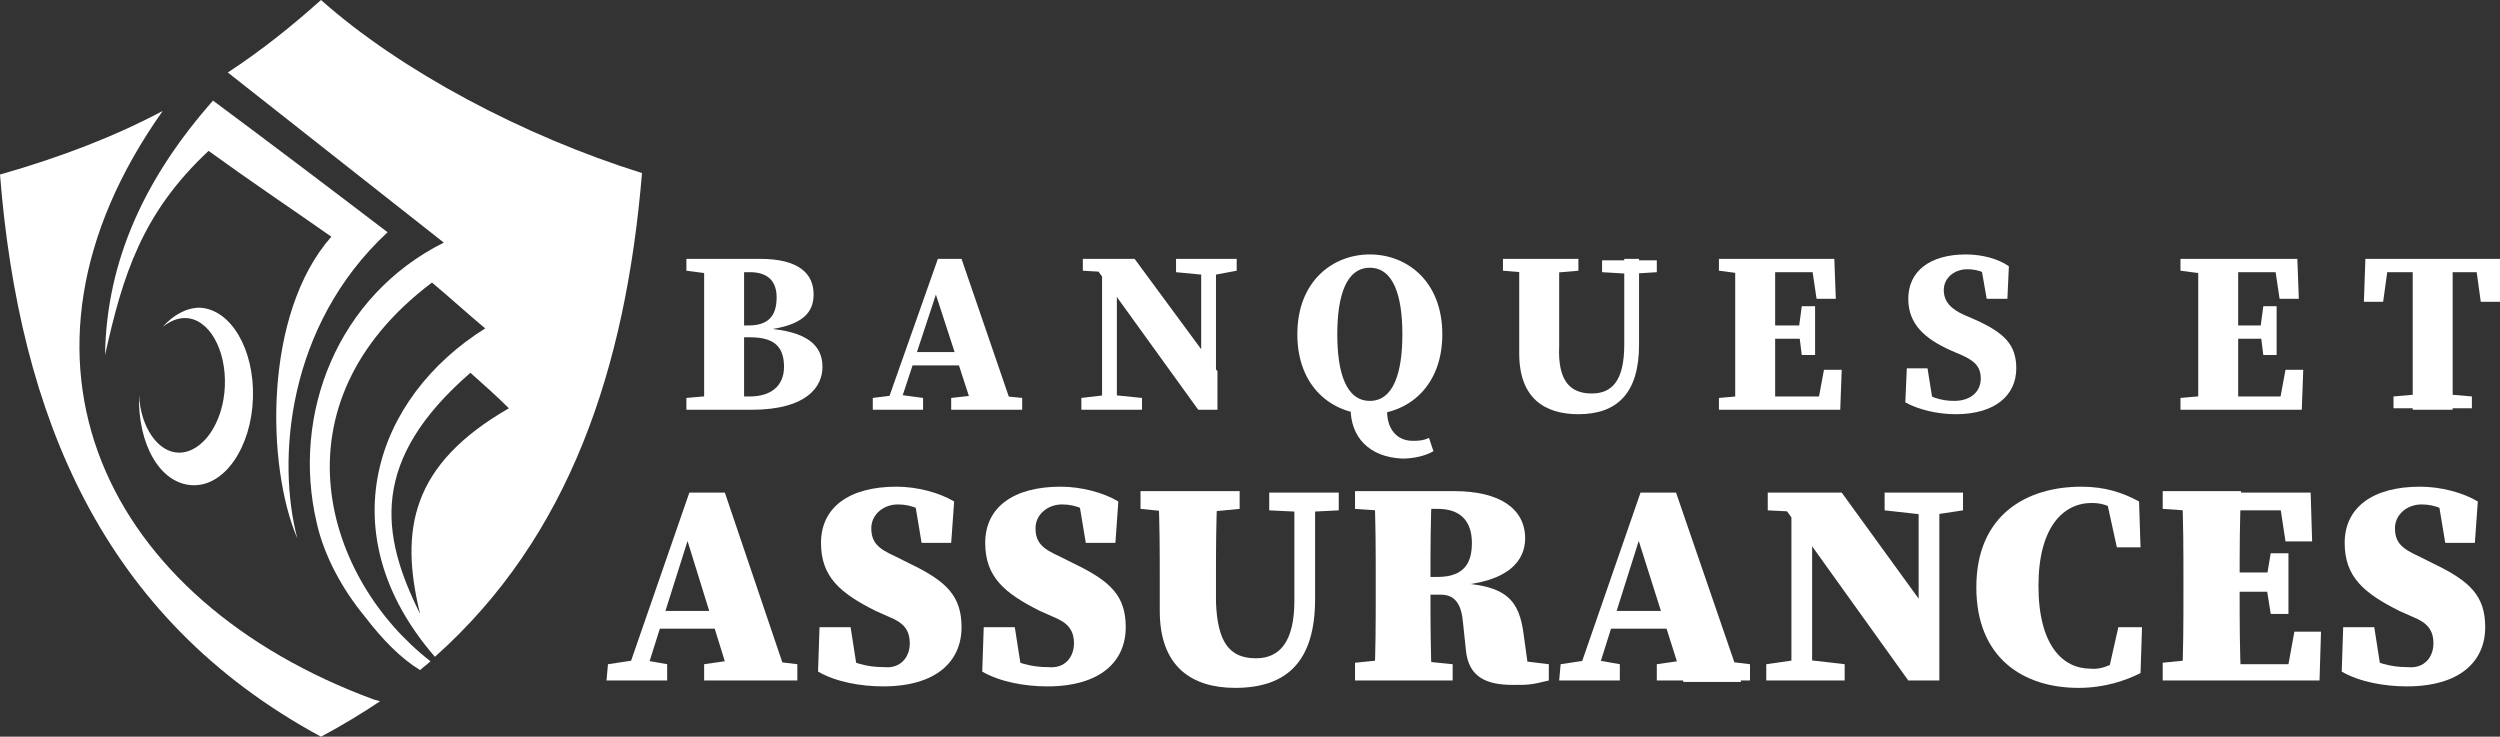 <?xml version="1.0" encoding="utf-8"?>
<!-- Generator: Adobe Illustrator 24.1.0, SVG Export Plug-In . SVG Version: 6.00 Build 0)  -->
<svg version="1.1" id="Layer_1" xmlns="http://www.w3.org/2000/svg" xmlns:xlink="http://www.w3.org/1999/xlink" x="0px" y="0px"
	 width="169px" height="49.8px" viewBox="0 0 169 49.8" style="enable-background:new 0 0 169 49.8;" xml:space="preserve">
<rect x="0" y="0" width="169" height="49.8" fill="#333333" stroke="none"/>
<style type="text/css">
	.st0{fill:#FFFFFF;}
	.st1{fill-rule:evenodd;clip-rule:evenodd;fill:#FFFFFF;}
</style>
<g>
	<path class="st0" d="M46.4,18.3v-0.8h2.5v1.1h-0.2L46.4,18.3z M48.9,26.6v1.1h-2.5v-0.8l2.3-0.2h0.2V26.6z M47.6,22.4
		c0-1.6,0-3.3,0-4.9h2.7c0,1.6,0,3.2,0,4.9v0.4c0,1.7,0,3.3,0,4.9h-2.7c0-1.6,0-3.2,0-4.9V22.4z M48.9,22h1.7c1.3,0,1.9-0.6,1.9-1.9
		c0-1.1-0.6-1.7-1.8-1.7h-1.8v-0.9h2.5c2.6,0,3.6,1,3.6,2.4c0,1.2-0.7,2.1-3.2,2.4v-0.1c2.7,0.2,3.8,1.1,3.8,2.6
		c0,1.3-1,2.9-4.8,2.9h-1.9v-0.9h1.8c1.4,0,2.3-0.7,2.3-2c0-1.4-0.7-2-2.3-2h-1.8V22z"/>
	<path class="st0" d="M59,26.9l1.6-0.2h0.3l1.5,0.2v0.8H59V26.9z M63.4,17.5H65l3.5,10.2h-2.7l-2.7-8.3l0.6-0.8l-3,9.1h-0.9
		L63.4,17.5z M61.7,23.8h4.2l0.3,0.9h-4.8L61.7,23.8z M64.3,26.9l1.8-0.2h1l2,0.2v0.8h-4.8V26.9z"/>
	<path class="st0" d="M73.1,26.9l1.7-0.2h0.4l2,0.2v0.8h-4.1V26.9z M74,18l0.9,0.4l-1.7-0.1v-0.8h3.5l5.6,7.6v2.6H81L74,18z
		 M74.5,17.5l1,0.8v9.4h-1V17.5z M79.5,17.5h4.1v0.8L82,18.6h-0.4l-2.1-0.2V17.5z M81.2,17.5h1v10.2l-1-1V17.5z"/>
	<path class="st0" d="M97.5,22.6c0,3.6-2.4,5.4-4.9,5.4s-4.9-1.8-4.9-5.4s2.4-5.4,4.9-5.4S97.5,19,97.5,22.6z M92.6,27.1
		c1.6,0,2.2-1.9,2.2-4.5s-0.6-4.5-2.2-4.5s-2.2,1.9-2.2,4.5S91,27.1,92.6,27.1z M91.3,27.6v-0.4l2.5,0.1c-0.2,1.5,0.5,2.5,1.7,2.5
		c0.3,0,0.7,0,1.1-0.2l0.3,0.9c-0.5,0.3-1.3,0.5-2.1,0.5C92.5,30.9,91.3,29.5,91.3,27.6z"/>
	<path class="st0" d="M101.6,18.3v-0.8h5.1v0.8l-2.3,0.2H104L101.6,18.3z M107.6,26.6c1.4,0,2.2-0.9,2.2-3.3v-5.8h1v5.8
		c0,3.3-1.5,4.7-4.1,4.7c-2.3,0-4-1.1-4-4.1v-1.7c0-1.5,0-3.1,0-4.7h2.7c0,1.5,0,3.1,0,4.7v1.2C105.3,25.7,106.1,26.6,107.6,26.6z
		 M110,18.5l-1.7-0.1v-0.8h3.7v0.8l-1.6,0.1H110z"/>
	<path class="st0" d="M116.2,18.3v-0.8h2.5v1.1h-0.2L116.2,18.3z M118.7,26.6v1.1h-2.5v-0.8l2.3-0.2h0.2V26.6z M117.3,22.3
		c0-1.6,0-3.2,0-4.8h2.7c0,1.6,0,3.2,0,4.8v0.5c0,1.7,0,3.3,0,4.9h-2.7c0-1.6,0-3.2,0-4.8V22.3z M122.4,17.5l1.1,0.9h-4.9v-0.9h5.4
		l0.1,2.7h-1.3L122.4,17.5z M122.1,22.9h-3.4V22h3.4V22.9z M124.5,25l-0.1,2.7h-5.7v-0.9h5.2l-1.1,0.9l0.5-2.7H124.5z M121.6,22.2
		l0.2-1.5h0.9V24h-0.9l-0.2-1.6V22.2z"/>
	<path class="st0" d="M133.9,25.6c0-0.8-0.4-1.2-1.3-1.6l-0.7-0.3c-1.8-0.8-2.9-1.8-2.9-3.5c0-1.9,1.5-3,3.9-3
		c1.1,0,2.2,0.3,2.9,0.8l-0.1,2.2h-1.4l-0.4-2.3l1.3,0.4v0.8c-0.8-0.6-1.4-0.9-2.2-0.9c-0.9,0-1.6,0.6-1.6,1.4s0.5,1.3,1.4,1.7
		l0.7,0.3c2,0.9,2.8,1.7,2.8,3.3c0,1.8-1.4,3.1-4.1,3.1c-1.2,0-2.5-0.3-3.4-0.8l0.1-2.3h1.4l0.4,2.5l-1.2-0.4v-0.7
		c1,0.5,1.6,0.8,2.6,0.8C133.3,27.1,133.9,26.4,133.9,25.6z"/>
	<path class="st0" d="M147.4,18.3v-0.8h2.5v1.1h-0.2L147.4,18.3z M149.9,26.6v1.1h-2.5v-0.8l2.3-0.2h0.2V26.6z M148.6,22.3
		c0-1.6,0-3.2,0-4.8h2.7c0,1.6,0,3.2,0,4.8v0.5c0,1.7,0,3.3,0,4.9h-2.7c0-1.6,0-3.2,0-4.8V22.3z M153.7,17.5l1.1,0.9h-4.9v-0.9h5.4
		l0.1,2.7h-1.3L153.7,17.5z M153.3,22.9h-3.4V22h3.4V22.9z M155.7,25l-0.1,2.7h-5.7v-0.9h5.2l-1.1,0.9l0.5-2.7H155.7z M152.8,22.2
		l0.2-1.5h0.9V24H153l-0.2-1.6V22.2z"/>
	<path class="st0" d="M160.4,18.4l1.1-0.9l-0.4,2.9h-1.3l0.1-2.9h9.1v2.9h-1.3l-0.4-2.9l1.1,0.9H160.4z M164.8,26.6l2.3,0.2v0.8
		h-5.3v-0.8l2.3-0.2H164.8z M163.1,22.3c0-1.6,0-3.2,0-4.8h2.7c0,1.6,0,3.2,0,4.8v0.6c0,1.6,0,3.2,0,4.8h-2.7c0-1.6,0-3.2,0-4.8
		V22.3z"/>
	<path class="st0" d="M41.1,44.9l2-0.3h0.3l1.7,0.3V46H41L41.1,44.9L41.1,44.9z M46.6,33.3H49L53.3,46h-3.9l-3.1-10l0.8-1.4L43.5,46
		h-1.3L46.6,33.3z M44.6,41.3h5.3l0.5,1.2h-6.1L44.6,41.3z M47.6,44.9l2.1-0.3h1.7l2.5,0.3V46h-6.3V44.9z"/>
	<path class="st0" d="M61.5,43.5c0-0.9-0.4-1.4-1.4-1.8l-0.9-0.4c-2.4-1.2-3.7-2.3-3.7-4.6c0-2.4,1.9-3.8,5.1-3.8
		c1.4,0,2.9,0.4,3.9,1l-0.2,2.8h-2l-0.5-3l1.7,0.5v1c-1.1-0.7-1.8-1.1-2.8-1.1s-1.8,0.7-1.8,1.6c0,1,0.5,1.4,1.6,1.9l1,0.5
		c2.5,1.2,3.5,2.2,3.5,4.3c0,2.3-1.7,4-5.3,4c-1.5,0-3.2-0.3-4.4-1l0.1-3h2.1l0.5,3.2l-1.6-0.5v-0.9c1.3,0.6,2.1,0.9,3.4,0.9
		C60.9,45.2,61.5,44.4,61.5,43.5z"/>
	<path class="st0" d="M72.6,43.5c0-0.9-0.4-1.4-1.4-1.8l-0.9-0.4c-2.4-1.2-3.7-2.3-3.7-4.6c0-2.4,1.9-3.8,5.1-3.8
		c1.4,0,2.9,0.4,3.9,1l-0.2,2.8h-2l-0.5-3l1.7,0.5v1c-1.1-0.7-1.8-1.1-2.8-1.1S70,34.8,70,35.7c0,1,0.5,1.4,1.6,1.9l1,0.5
		c2.5,1.2,3.5,2.2,3.5,4.3c0,2.3-1.7,4-5.3,4c-1.5,0-3.2-0.3-4.4-1l0.1-3h2.1l0.5,3.2l-1.6-0.5v-0.9c1.3,0.6,2.1,0.9,3.4,0.9
		C72,45.2,72.6,44.4,72.6,43.5z"/>
	<path class="st0" d="M77.1,34.4v-1.2h6.7v1.2l-3.1,0.3h-0.6L77.1,34.4z M84.9,44.5c1.6,0,2.6-1.1,2.6-3.9v-7.3h1.4v7.2
		c0,4.2-1.9,6-5.4,6c-2.9,0-5.1-1.4-5.1-5.2v-2.1c0-1.9,0-3.9-0.1-5.8h4c-0.1,1.9-0.1,3.9-0.1,5.8v1.5
		C82.3,43.4,83.1,44.5,84.9,44.5z M87.9,34.6l-2.1-0.1v-1.2h4.7v1.2l-2,0.1H87.9z"/>
	<path class="st0" d="M91.6,34.4v-1.2h3.3v1.4h-0.4L91.6,34.4z M95.2,44.6l3,0.3V46h-6.6v-1.2l3-0.3L95.2,44.6L95.2,44.6z M93,39.3
		c0-2,0-4.1-0.1-6.1h3.9c-0.1,2-0.1,4-0.1,6.1v0.6c0,2,0,4.1,0.1,6.1h-3.9c0.1-2,0.1-4,0.1-6.1V39.3z M94.9,39h2.3
		c1.9,0,2.3-1.1,2.3-2.3c0-1.5-0.8-2.3-2.3-2.3h-2.3v-1.2h3.4c3.1,0,4.8,1.2,4.8,3.2c0,1.4-1,3-4.9,3.2v-0.2
		c3.7,0.1,4.5,1.2,4.8,3.5l0.4,2.9l-2-1.3l3.3,0.4V46c-1.2,0.3-1.4,0.3-2.4,0.3c-1.8,0-3-0.5-3.2-2.3l-0.2-1.9
		c-0.1-1.2-0.5-1.9-1.5-1.9H95V39H94.9z"/>
	<path class="st0" d="M105.5,44.9l2-0.3h0.3l1.7,0.3V46h-4.1L105.5,44.9L105.5,44.9z M110.9,33.3h2.4l4.4,12.8h-3.9L110.6,36
		l0.8-1.4L107.8,46h-1.3L110.9,33.3z M108.9,41.3h5.3l0.5,1.2h-6.1L108.9,41.3z M112,44.9l2.1-0.3h1.7l2.5,0.3V46H112V44.9z"/>
	<path class="st0" d="M120.4,34l1.1,0.6l-2-0.1v-1.2h5l6.6,9.1V46H129L120.4,34z M119.4,44.9l2.1-0.3h0.6l2.6,0.3V46h-5.3
		C119.4,46,119.4,44.9,119.4,44.9z M121.1,33.3l1.4,1.2V46h-1.4V33.3z M127.4,33.3h5.3v1.2l-2,0.3h-0.6l-2.7-0.3
		C127.4,34.5,127.4,33.3,127.4,33.3z M129.7,33.3h1.4V46l-1.4-1.4V33.3z"/>
	<path class="st0" d="M143.9,44.2v1l-1.4,0.3l0.7-3.1h1.6l-0.1,3.1c-1,0.5-2.4,1-4.2,1c-3.7,0-6.9-2-6.9-6.8c0-4.9,3.4-6.8,7.1-6.8
		c1.6,0,2.8,0.4,3.9,1l0.1,3.1h-1.6l-0.7-3.2l1.4,0.3v1c-0.9-0.8-1.5-1.1-2.4-1.1c-1.9,0-3.6,1.6-3.6,5.6c0,4.1,1.7,5.6,3.5,5.6
		C142.2,45.3,143,44.8,143.9,44.2z"/>
	<path class="st0" d="M146.2,34.4v-1.2h3.3v1.4h-0.4L146.2,34.4z M149.5,44.6V46h-3.3v-1.2l3-0.3L149.5,44.6L149.5,44.6z
		 M147.6,39.3c0-2,0-4.1-0.1-6.1h4c-0.1,2-0.1,4-0.1,6.1v0.6c0,2,0,4.1,0.1,6.1h-4c0.1-2,0.1-4,0.1-6.1V39.3z M154,33.3l1.6,1.2
		h-6.2v-1.2h6.8l0.1,3.3h-1.8L154,33.3z M153.8,40h-4.3v-1.3h4.3V40z M156.9,42.7l-0.1,3.3h-7.2v-1.1h6.5l-1.6,1.1l0.6-3.3H156.9z
		 M153.2,39.2l0.3-1.8h1.2v4.1h-1.2l-0.3-1.9V39.2z"/>
	<path class="st0" d="M164.5,43.5c0-0.9-0.4-1.4-1.4-1.8l-0.9-0.4c-2.4-1.2-3.7-2.3-3.7-4.6c0-2.4,1.9-3.8,5.1-3.8
		c1.4,0,2.9,0.4,3.9,1l-0.2,2.8h-2l-0.5-3l1.7,0.5v1c-1.1-0.7-1.8-1.1-2.8-1.1s-1.8,0.7-1.8,1.6c0,1,0.5,1.4,1.6,1.9l1,0.5
		c2.5,1.2,3.5,2.2,3.5,4.3c0,2.3-1.7,4-5.3,4c-1.5,0-3.2-0.3-4.4-1l0.1-3h2.1l0.5,3.2l-1.6-0.5v-0.9c1.3,0.6,2.1,0.9,3.4,0.9
		C163.9,45.2,164.5,44.4,164.5,43.5z"/>
</g>
<g>
	<path class="st1" d="M26.2,15.7c-3.8-2.9-7.9-6-11.8-8.9C9.9,11.9,7.2,17.5,7.1,24c1.2-5.4,2.5-9.6,7-13.8c2.9,2.1,5.3,3.7,8.3,5.8
		c-4.6,5.2-4.4,15.5-2.3,20.4C18.7,31.1,19.4,22,26.2,15.7z"/>
	<path class="st1" d="M28.4,45.3c0.2-0.2,0.5-0.4,0.7-0.6c-7.1-5.5-10.9-17.3,0.1-25.6c1.2,1,2.4,2.1,3.6,3.1
		c-7.5,4.7-10.6,13.9-3.4,22.2c9.1-8.1,12.9-19.5,14-32.7C35.4,9.2,27.1,4.8,21.7,0c-1.9,1.7-4,3.4-6.3,4.9L30,16.4
		C22.8,20,19.7,28,21.4,35.3c0.5,2.3,1.8,4.6,3.2,6.3C25.9,43.3,27.1,44.5,28.4,45.3L28.4,45.3z M31.8,25.2c0.9,0.8,1.8,1.6,2.6,2.4
		c-6.6,3.8-7.4,8.2-6,13.9C25.7,36.1,25,31.1,31.8,25.2L31.8,25.2z M9.4,26.7L9.4,26.7c0.1,2.2,1.3,3.9,2.7,3.9c1.6,0,3-2,3.1-4.5
		c0.1-2.5-1.1-4.6-2.7-4.6c-0.5,0-1,0.2-1.5,0.6c0.7-0.8,1.6-1.3,2.5-1.3c2.1,0.1,3.7,2.8,3.6,6.1s-1.9,6-4.1,5.9S9.3,30,9.4,26.7z"
		/>
	<path class="st1" d="M21.7,49.8L21.7,49.8c1.5-0.8,2.8-1.6,4-2.4c-0.1,0-0.3-0.1-0.4-0.1C7.1,40.6-0.9,24.3,11,7.5
		c-3.2,1.7-6.8,3.1-11,4.3C1.3,28.1,6.9,41.8,21.7,49.8C21.6,49.8,21.7,49.8,21.7,49.8z"/>
</g>
</svg>
